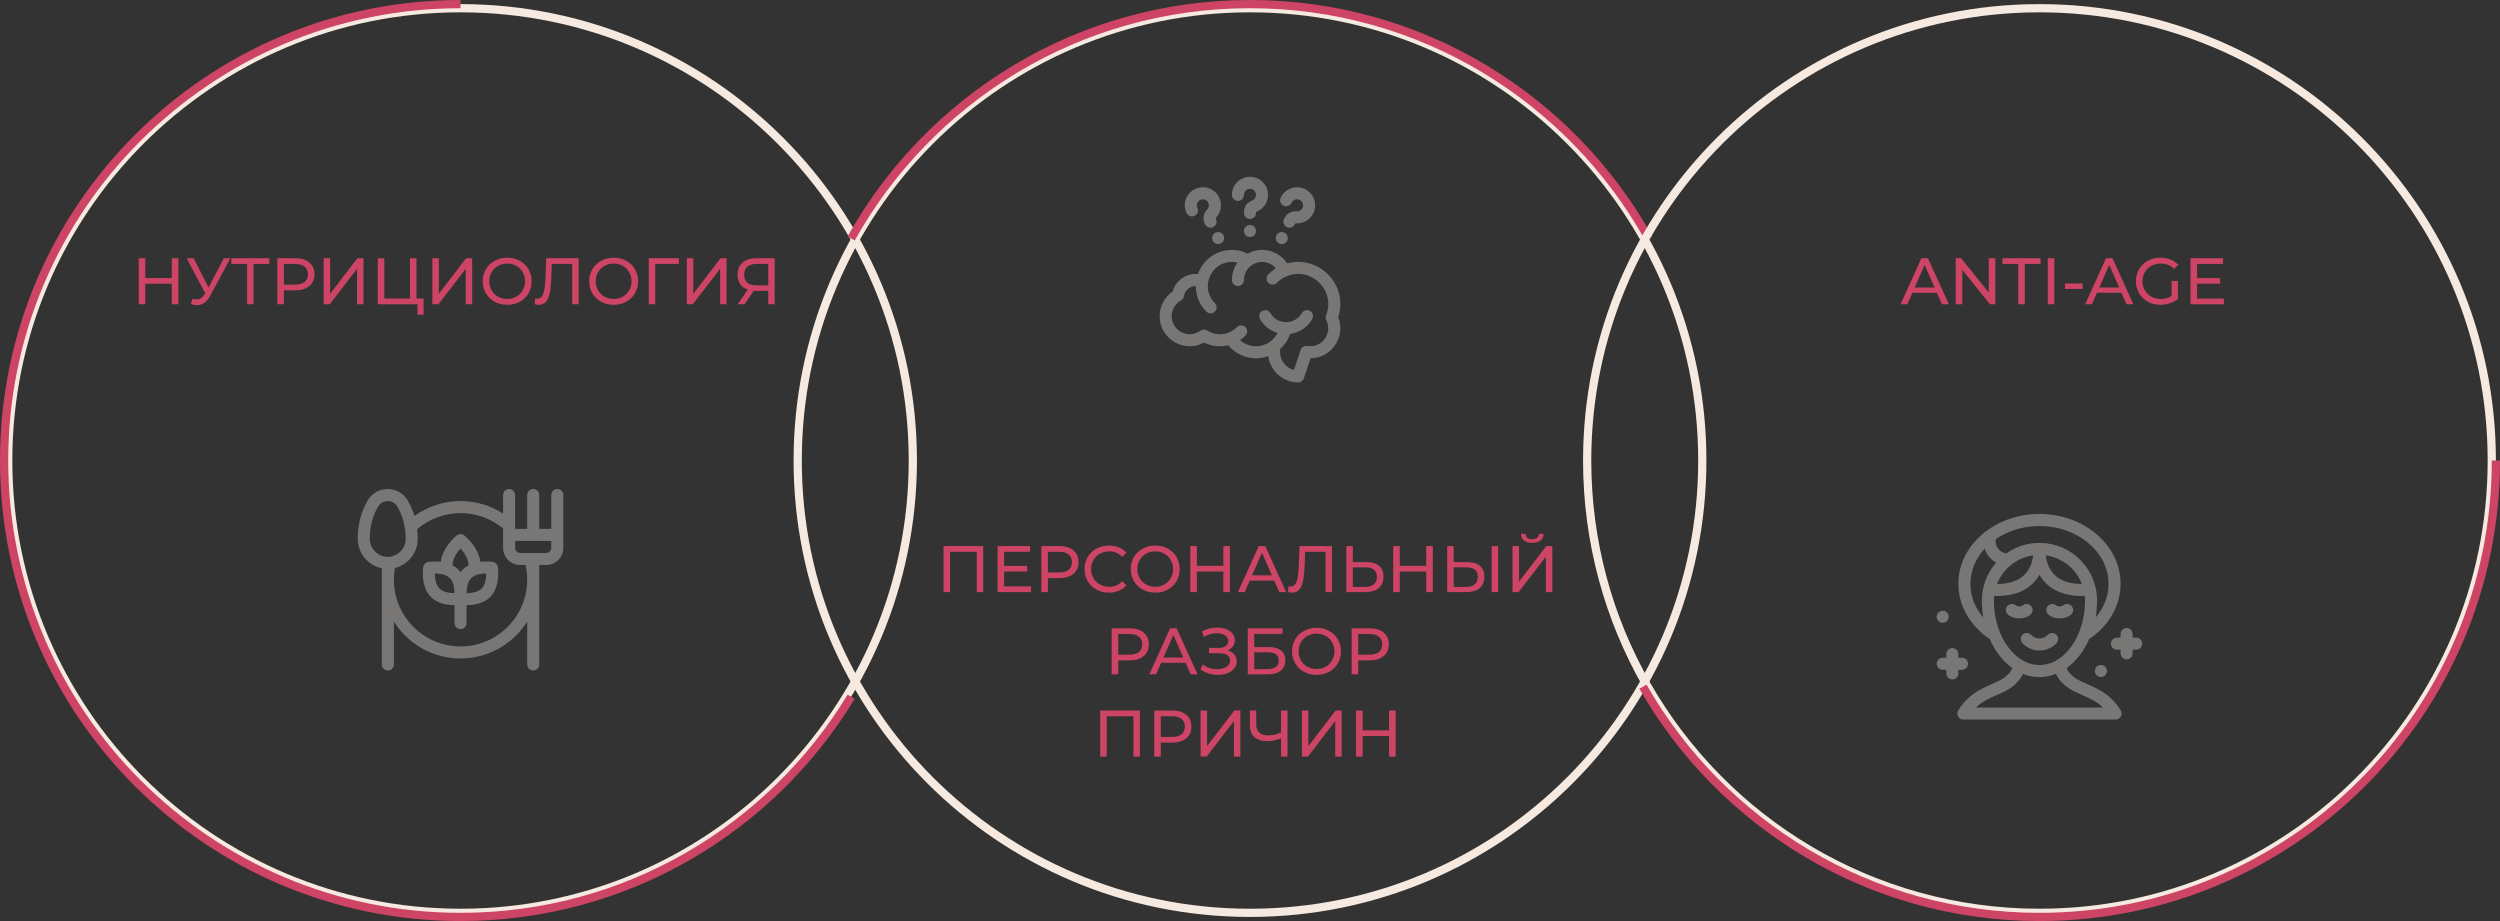 <?xml version="1.0" encoding="UTF-8"?> <svg xmlns="http://www.w3.org/2000/svg" width="608" height="224" viewBox="0 0 608 224" fill="none"><rect x="0" y="0" width="608" height="224" fill="#333333" stroke="none"/><path d="M221 112C221 51.801 172.199 3 112 3C51.801 3 3 51.801 3 112C3 172.199 51.801 221 112 221V223C50.696 223 1 173.304 1 112C1 50.696 50.696 1 112 1C173.304 1 223 50.696 223 112C223 173.304 173.304 223 112 223V221C172.199 221 221 172.199 221 112Z" fill="#F6E9DF"></path><path d="M0 112C0 50.144 50.144 0 112 0V2C51.249 2 2 51.249 2 112C2 172.751 51.249 222 112 222C151.915 222 186.865 200.741 206.145 168.924L207.855 169.961C188.228 202.351 152.643 224 112 224C50.144 224 0 173.856 0 112Z" fill="#CD4465"></path><path d="M413 112C413 51.801 364.199 3 304 3C243.801 3 195 51.801 195 112C195 172.199 243.801 221 304 221V223C242.696 223 193 173.304 193 112C193 50.696 242.696 1 304 1C365.304 1 415 50.696 415 112C415 173.304 365.304 223 304 223V221C364.199 221 413 172.199 413 112Z" fill="#F6E9DF"></path><path d="M304 0C346.077 0 382.733 23.204 401.873 57.509L400.127 58.483C381.326 24.786 345.323 2 304 2C262.677 2 226.674 24.786 207.873 58.483L206.127 57.509C225.267 23.204 261.923 0 304 0Z" fill="#CD4465"></path><path d="M605 112C605 51.801 556.199 3 496 3C435.801 3 387 51.801 387 112C387 131.655 392.2 150.089 401.299 166.008C420.078 198.864 455.455 221 496 221V223C455.354 223 419.809 201.153 400.471 168.561L399.562 167C390.296 150.787 385 132.012 385 112C385 50.696 434.696 1 496 1C557.304 1 607 50.696 607 112C607 173.304 557.304 223 496 223V221C556.199 221 605 172.199 605 112Z" fill="#F6E9DF"></path><path d="M608 112C608 173.856 557.856 224 496 224C454.335 224 417.985 201.248 398.694 167.496L400.431 166.504C419.38 199.659 455.082 222 496 222C556.751 222 606 172.751 606 112H608Z" fill="#CD4465"></path><path d="M188.405 62.8V74H186.837V70.736H183.749C183.557 70.736 183.413 70.731 183.317 70.72L181.077 74H179.381L181.861 70.448C181.061 70.181 180.448 69.739 180.021 69.12C179.595 68.491 179.381 67.728 179.381 66.832C179.381 65.563 179.787 64.576 180.597 63.872C181.419 63.157 182.523 62.8 183.909 62.8H188.405ZM180.997 66.816C180.997 67.648 181.237 68.288 181.717 68.736C182.208 69.173 182.928 69.392 183.877 69.392H186.837V64.192H183.973C183.013 64.192 182.277 64.416 181.765 64.864C181.253 65.312 180.997 65.963 180.997 66.816Z" fill="#CD4465"></path><path d="M167.025 62.8H168.609V71.44L175.233 62.8H176.705V74H175.137V65.376L168.497 74H167.025V62.8Z" fill="#CD4465"></path><path d="M165.103 64.192H159.343L159.359 74H157.775V62.8H165.119L165.103 64.192Z" fill="#CD4465"></path><path d="M149.253 74.128C148.122 74.128 147.103 73.883 146.197 73.392C145.29 72.891 144.575 72.203 144.053 71.328C143.541 70.454 143.285 69.478 143.285 68.4C143.285 67.323 143.541 66.347 144.053 65.472C144.575 64.597 145.29 63.915 146.197 63.424C147.103 62.923 148.122 62.672 149.253 62.672C150.373 62.672 151.386 62.923 152.293 63.424C153.199 63.915 153.909 64.597 154.421 65.472C154.933 66.336 155.189 67.312 155.189 68.4C155.189 69.488 154.933 70.469 154.421 71.344C153.909 72.208 153.199 72.891 152.293 73.392C151.386 73.883 150.373 74.128 149.253 74.128ZM149.253 72.704C150.074 72.704 150.81 72.517 151.461 72.144C152.122 71.771 152.639 71.259 153.013 70.608C153.397 69.947 153.589 69.211 153.589 68.4C153.589 67.59 153.397 66.859 153.013 66.208C152.639 65.547 152.122 65.029 151.461 64.656C150.81 64.283 150.074 64.096 149.253 64.096C148.431 64.096 147.685 64.283 147.013 64.656C146.351 65.029 145.829 65.547 145.445 66.208C145.071 66.859 144.885 67.59 144.885 68.4C144.885 69.211 145.071 69.947 145.445 70.608C145.829 71.259 146.351 71.771 147.013 72.144C147.685 72.517 148.431 72.704 149.253 72.704Z" fill="#CD4465"></path><path d="M140.724 62.8V74H139.156V64.192H134.196L134.084 67.472C134.031 69.019 133.903 70.272 133.7 71.232C133.508 72.192 133.199 72.917 132.772 73.408C132.345 73.888 131.769 74.128 131.044 74.128C130.713 74.128 130.377 74.085 130.036 74L130.148 72.576C130.319 72.619 130.489 72.64 130.66 72.64C131.119 72.64 131.487 72.459 131.764 72.096C132.041 71.723 132.249 71.168 132.388 70.432C132.527 69.696 132.617 68.725 132.66 67.52L132.836 62.8H140.724Z" fill="#CD4465"></path><path d="M123.362 74.128C122.231 74.128 121.213 73.883 120.306 73.392C119.399 72.891 118.685 72.203 118.162 71.328C117.65 70.454 117.394 69.478 117.394 68.4C117.394 67.323 117.65 66.347 118.162 65.472C118.685 64.597 119.399 63.915 120.306 63.424C121.213 62.923 122.231 62.672 123.362 62.672C124.482 62.672 125.495 62.923 126.402 63.424C127.309 63.915 128.018 64.597 128.53 65.472C129.042 66.336 129.298 67.312 129.298 68.4C129.298 69.488 129.042 70.469 128.53 71.344C128.018 72.208 127.309 72.891 126.402 73.392C125.495 73.883 124.482 74.128 123.362 74.128ZM123.362 72.704C124.183 72.704 124.919 72.517 125.57 72.144C126.231 71.771 126.749 71.259 127.122 70.608C127.506 69.947 127.698 69.211 127.698 68.4C127.698 67.59 127.506 66.859 127.122 66.208C126.749 65.547 126.231 65.029 125.57 64.656C124.919 64.283 124.183 64.096 123.362 64.096C122.541 64.096 121.794 64.283 121.122 64.656C120.461 65.029 119.938 65.547 119.554 66.208C119.181 66.859 118.994 67.59 118.994 68.4C118.994 69.211 119.181 69.947 119.554 70.608C119.938 71.259 120.461 71.771 121.122 72.144C121.794 72.517 122.541 72.704 123.362 72.704Z" fill="#CD4465"></path><path d="M105.15 62.8H106.734V71.44L113.358 62.8H114.83V74H113.262V65.376L106.622 74H105.15V62.8Z" fill="#CD4465"></path><path d="M103.021 72.608V76.544H101.533V74H91.885V62.8H93.469V72.608H99.709V62.8H101.293V72.608H103.021Z" fill="#CD4465"></path><path d="M78.713 62.8H80.297V71.44L86.921 62.8H88.393V74H86.825V65.376L80.185 74H78.713V62.8Z" fill="#CD4465"></path><path d="M71.815 62.8C73.266 62.8 74.407 63.147 75.239 63.84C76.071 64.533 76.487 65.488 76.487 66.704C76.487 67.92 76.071 68.875 75.239 69.568C74.407 70.261 73.266 70.608 71.815 70.608H69.047V74H67.447V62.8H71.815ZM71.767 69.216C72.781 69.216 73.554 69.003 74.087 68.576C74.621 68.139 74.887 67.515 74.887 66.704C74.887 65.893 74.621 65.275 74.087 64.848C73.554 64.411 72.781 64.192 71.767 64.192H69.047V69.216H71.767Z" fill="#CD4465"></path><path d="M65.502 64.192H61.663V74H60.094V64.192H56.27V62.8H65.502V64.192Z" fill="#CD4465"></path><path d="M56.037 62.8L51.061 72.032C50.666 72.768 50.202 73.317 49.669 73.68C49.136 74.043 48.554 74.224 47.925 74.224C47.434 74.224 46.933 74.112 46.421 73.888L46.837 72.608C47.231 72.747 47.584 72.816 47.893 72.816C48.597 72.816 49.178 72.443 49.637 71.696L49.893 71.296L45.381 62.8H47.093L50.725 69.904L54.453 62.8H56.037Z" fill="#CD4465"></path><path d="M43.376 62.8V74H41.776V69.008H35.344V74H33.744V62.8H35.344V67.616H41.776V62.8H43.376Z" fill="#CD4465"></path><path d="M339.423 172.8V184H337.823V179.008H331.391V184H329.791V172.8H331.391V177.616H337.823V172.8H339.423Z" fill="#CD4465"></path><path d="M316.619 172.8H318.203V181.44L324.827 172.8H326.299V184H324.731V175.376L318.091 184H316.619V172.8Z" fill="#CD4465"></path><path d="M313.126 172.8V184H311.542V179.568C310.358 180.027 309.265 180.256 308.262 180.256C306.897 180.256 305.835 179.925 305.078 179.264C304.331 178.603 303.958 177.659 303.958 176.432V172.8H305.526V176.256C305.526 177.088 305.777 177.728 306.278 178.176C306.79 178.624 307.51 178.848 308.438 178.848C309.473 178.848 310.507 178.613 311.542 178.144V172.8H313.126Z" fill="#CD4465"></path><path d="M291.979 172.8H293.563V181.44L300.187 172.8H301.659V184H300.091V175.376L293.451 184H291.979V172.8Z" fill="#CD4465"></path><path d="M285.081 172.8C286.532 172.8 287.673 173.147 288.505 173.84C289.337 174.533 289.753 175.488 289.753 176.704C289.753 177.92 289.337 178.875 288.505 179.568C287.673 180.261 286.532 180.608 285.081 180.608H282.313V184H280.713V172.8H285.081ZM285.033 179.216C286.046 179.216 286.82 179.003 287.353 178.576C287.886 178.139 288.153 177.515 288.153 176.704C288.153 175.893 287.886 175.275 287.353 174.848C286.82 174.411 286.046 174.192 285.033 174.192H282.313V179.216H285.033Z" fill="#CD4465"></path><path d="M277.22 172.8V184H275.652V174.192H269.156V184H267.572V172.8H277.22Z" fill="#CD4465"></path><path d="M333.081 152.8C334.532 152.8 335.673 153.147 336.505 153.84C337.337 154.533 337.753 155.488 337.753 156.704C337.753 157.92 337.337 158.875 336.505 159.568C335.673 160.261 334.532 160.608 333.081 160.608H330.313V164H328.713V152.8H333.081ZM333.033 159.216C334.046 159.216 334.82 159.003 335.353 158.576C335.886 158.139 336.153 157.515 336.153 156.704C336.153 155.893 335.886 155.275 335.353 154.848C334.82 154.411 334.046 154.192 333.033 154.192H330.313V159.216H333.033Z" fill="#CD4465"></path><path d="M320.19 164.128C319.059 164.128 318.041 163.883 317.134 163.392C316.227 162.891 315.513 162.203 314.99 161.328C314.478 160.453 314.222 159.477 314.222 158.4C314.222 157.323 314.478 156.347 314.99 155.472C315.513 154.597 316.227 153.915 317.134 153.424C318.041 152.923 319.059 152.672 320.19 152.672C321.31 152.672 322.323 152.923 323.23 153.424C324.137 153.915 324.846 154.597 325.358 155.472C325.87 156.336 326.126 157.312 326.126 158.4C326.126 159.488 325.87 160.469 325.358 161.344C324.846 162.208 324.137 162.891 323.23 163.392C322.323 163.883 321.31 164.128 320.19 164.128ZM320.19 162.704C321.011 162.704 321.748 162.517 322.398 162.144C323.06 161.771 323.577 161.259 323.95 160.608C324.334 159.947 324.526 159.211 324.526 158.4C324.526 157.589 324.334 156.859 323.95 156.208C323.577 155.547 323.06 155.029 322.398 154.656C321.748 154.283 321.011 154.096 320.19 154.096C319.369 154.096 318.622 154.283 317.95 154.656C317.289 155.029 316.766 155.547 316.382 156.208C316.009 156.859 315.822 157.589 315.822 158.4C315.822 159.211 316.009 159.947 316.382 160.608C316.766 161.259 317.289 161.771 317.95 162.144C318.622 162.517 319.369 162.704 320.19 162.704Z" fill="#CD4465"></path><path d="M303.447 152.8H311.895V154.16H305.031V157.36H308.519C309.853 157.36 310.866 157.637 311.559 158.192C312.253 158.747 312.599 159.547 312.599 160.592C312.599 161.691 312.221 162.533 311.463 163.12C310.717 163.707 309.645 164 308.247 164H303.447V152.8ZM308.183 162.736C309.101 162.736 309.799 162.56 310.279 162.208C310.759 161.856 310.999 161.339 310.999 160.656C310.999 159.301 310.061 158.624 308.183 158.624H305.031V162.736H308.183Z" fill="#CD4465"></path><path d="M298.542 158.16C299.246 158.352 299.795 158.688 300.19 159.168C300.584 159.637 300.782 160.203 300.782 160.864C300.782 161.525 300.568 162.107 300.142 162.608C299.726 163.099 299.166 163.477 298.462 163.744C297.768 164 297.011 164.128 296.19 164.128C295.443 164.128 294.702 164.016 293.966 163.792C293.23 163.568 292.558 163.232 291.95 162.784L292.51 161.6C293 161.984 293.55 162.272 294.158 162.464C294.766 162.656 295.379 162.752 295.998 162.752C296.894 162.752 297.646 162.565 298.254 162.192C298.862 161.808 299.166 161.285 299.166 160.624C299.166 160.059 298.936 159.627 298.478 159.328C298.019 159.019 297.374 158.864 296.542 158.864H294.046V157.568H296.43C297.144 157.568 297.699 157.424 298.094 157.136C298.499 156.837 298.702 156.427 298.702 155.904C298.702 155.317 298.44 154.853 297.918 154.512C297.395 154.171 296.734 154 295.934 154C295.411 154 294.878 154.075 294.334 154.224C293.8 154.373 293.294 154.597 292.814 154.896L292.302 153.584C292.867 153.264 293.464 153.024 294.094 152.864C294.723 152.704 295.352 152.624 295.982 152.624C296.771 152.624 297.496 152.747 298.158 152.992C298.819 153.237 299.342 153.595 299.726 154.064C300.12 154.533 300.318 155.083 300.318 155.712C300.318 156.277 300.158 156.773 299.838 157.2C299.528 157.627 299.096 157.947 298.542 158.16Z" fill="#CD4465"></path><path d="M288.336 161.2H282.384L281.152 164H279.504L284.576 152.8H286.16L291.248 164H289.568L288.336 161.2ZM287.776 159.92L285.36 154.432L282.944 159.92H287.776Z" fill="#CD4465"></path><path d="M274.722 152.8C276.172 152.8 277.314 153.147 278.146 153.84C278.978 154.533 279.394 155.488 279.394 156.704C279.394 157.92 278.978 158.875 278.146 159.568C277.314 160.261 276.172 160.608 274.722 160.608H271.954V164H270.354V152.8H274.722ZM274.674 159.216C275.687 159.216 276.46 159.003 276.994 158.576C277.527 158.139 277.794 157.515 277.794 156.704C277.794 155.893 277.527 155.275 276.994 154.848C276.46 154.411 275.687 154.192 274.674 154.192H271.954V159.216H274.674Z" fill="#CD4465"></path><path d="M367.846 132.8H369.43V141.44L376.054 132.8H377.526V144H375.958V135.376L369.318 144H367.846V132.8ZM372.662 132.016C371.787 132.016 371.11 131.829 370.63 131.456C370.16 131.072 369.92 130.528 369.91 129.824H371.046C371.056 130.24 371.2 130.565 371.478 130.8C371.766 131.024 372.16 131.136 372.662 131.136C373.142 131.136 373.526 131.024 373.814 130.8C374.112 130.565 374.267 130.24 374.278 129.824H375.398C375.387 130.517 375.142 131.056 374.662 131.44C374.192 131.824 373.526 132.016 372.662 132.016Z" fill="#CD4465"></path><path d="M356.867 136.704C358.2 136.704 359.219 137.003 359.923 137.6C360.638 138.197 360.995 139.077 360.995 140.24C360.995 141.467 360.611 142.4 359.843 143.04C359.086 143.68 357.998 144 356.579 144H351.955V132.8H353.539V136.704H356.867ZM356.515 142.736C357.443 142.736 358.152 142.528 358.643 142.112C359.144 141.685 359.395 141.072 359.395 140.272C359.395 138.736 358.435 137.968 356.515 137.968H353.539V142.736H356.515ZM362.771 132.8H364.355V144H362.771V132.8Z" fill="#CD4465"></path><path d="M348.462 132.8V144H346.862V139.008H340.43V144H338.83V132.8H340.43V137.616H346.862V132.8H348.462Z" fill="#CD4465"></path><path d="M332.336 136.704C333.669 136.704 334.688 137.003 335.392 137.6C336.106 138.197 336.464 139.077 336.464 140.24C336.464 141.467 336.08 142.4 335.312 143.04C334.554 143.68 333.466 144 332.048 144H327.424V132.8H329.008V136.704H332.336ZM331.984 142.736C332.912 142.736 333.621 142.528 334.112 142.112C334.613 141.685 334.864 141.072 334.864 140.272C334.864 138.736 333.904 137.968 331.984 137.968H329.008V142.736H331.984Z" fill="#CD4465"></path><path d="M323.935 132.8V144H322.367V134.192H317.407L317.295 137.472C317.242 139.019 317.114 140.272 316.911 141.232C316.719 142.192 316.41 142.917 315.983 143.408C315.556 143.888 314.98 144.128 314.255 144.128C313.924 144.128 313.588 144.085 313.247 144L313.359 142.576C313.53 142.619 313.7 142.64 313.871 142.64C314.33 142.64 314.698 142.459 314.975 142.096C315.252 141.723 315.46 141.168 315.599 140.432C315.738 139.696 315.828 138.725 315.871 137.52L316.047 132.8H323.935Z" fill="#CD4465"></path><path d="M309.891 141.2H303.939L302.707 144H301.059L306.131 132.8H307.715L312.803 144H311.123L309.891 141.2ZM309.331 139.92L306.915 134.432L304.499 139.92H309.331Z" fill="#CD4465"></path><path d="M299.118 132.8V144H297.518V139.008H291.086V144H289.486V132.8H291.086V137.616H297.518V132.8H299.118Z" fill="#CD4465"></path><path d="M280.964 144.128C279.833 144.128 278.814 143.883 277.908 143.392C277.001 142.891 276.286 142.203 275.764 141.328C275.252 140.453 274.996 139.477 274.996 138.4C274.996 137.323 275.252 136.347 275.764 135.472C276.286 134.597 277.001 133.915 277.908 133.424C278.814 132.923 279.833 132.672 280.964 132.672C282.084 132.672 283.097 132.923 284.004 133.424C284.91 133.915 285.62 134.597 286.132 135.472C286.644 136.336 286.9 137.312 286.9 138.4C286.9 139.488 286.644 140.469 286.132 141.344C285.62 142.208 284.91 142.891 284.004 143.392C283.097 143.883 282.084 144.128 280.964 144.128ZM280.964 142.704C281.785 142.704 282.521 142.517 283.172 142.144C283.833 141.771 284.35 141.259 284.724 140.608C285.108 139.947 285.3 139.211 285.3 138.4C285.3 137.589 285.108 136.859 284.724 136.208C284.35 135.547 283.833 135.029 283.172 134.656C282.521 134.283 281.785 134.096 280.964 134.096C280.142 134.096 279.396 134.283 278.724 134.656C278.062 135.029 277.54 135.547 277.156 136.208C276.782 136.859 276.596 137.589 276.596 138.4C276.596 139.211 276.782 139.947 277.156 140.608C277.54 141.259 278.062 141.771 278.724 142.144C279.396 142.517 280.142 142.704 280.964 142.704Z" fill="#CD4465"></path><path d="M269.682 144.128C268.562 144.128 267.548 143.883 266.642 143.392C265.746 142.891 265.042 142.208 264.53 141.344C264.018 140.469 263.762 139.488 263.762 138.4C263.762 137.312 264.018 136.336 264.53 135.472C265.042 134.597 265.751 133.915 266.658 133.424C267.564 132.923 268.578 132.672 269.698 132.672C270.572 132.672 271.372 132.821 272.098 133.12C272.823 133.408 273.442 133.84 273.954 134.416L272.914 135.424C272.071 134.539 271.02 134.096 269.762 134.096C268.93 134.096 268.178 134.283 267.506 134.656C266.834 135.029 266.306 135.547 265.922 136.208C265.548 136.859 265.362 137.589 265.362 138.4C265.362 139.211 265.548 139.947 265.922 140.608C266.306 141.259 266.834 141.771 267.506 142.144C268.178 142.517 268.93 142.704 269.762 142.704C271.01 142.704 272.06 142.256 272.914 141.36L273.954 142.368C273.442 142.944 272.818 143.381 272.082 143.68C271.356 143.979 270.556 144.128 269.682 144.128Z" fill="#CD4465"></path><path d="M257.62 132.8C259.071 132.8 260.212 133.147 261.044 133.84C261.876 134.533 262.292 135.488 262.292 136.704C262.292 137.92 261.876 138.875 261.044 139.568C260.212 140.261 259.071 140.608 257.62 140.608H254.852V144H253.252V132.8H257.62ZM257.572 139.216C258.585 139.216 259.359 139.003 259.892 138.576C260.425 138.139 260.692 137.515 260.692 136.704C260.692 135.893 260.425 135.275 259.892 134.848C259.359 134.411 258.585 134.192 257.572 134.192H254.852V139.216H257.572Z" fill="#CD4465"></path><path d="M250.739 142.608V144H242.611V132.8H250.515V134.192H244.211V137.632H249.827V138.992H244.211V142.608H250.739Z" fill="#CD4465"></path><path d="M239.119 132.8V144H237.551V134.192H231.055V144H229.471V132.8H239.119Z" fill="#CD4465"></path><path d="M540.855 72.608V74H532.727V62.8H540.631V64.192H534.327V67.632H539.943V68.992H534.327V72.608H540.855Z" fill="#CD4465"></path><path d="M528.128 68.336H529.664V72.704C529.109 73.163 528.464 73.515 527.728 73.76C526.992 74.005 526.224 74.128 525.424 74.128C524.293 74.128 523.274 73.883 522.368 73.392C521.461 72.891 520.746 72.208 520.224 71.344C519.712 70.469 519.456 69.488 519.456 68.4C519.456 67.312 519.712 66.331 520.224 65.456C520.746 64.582 521.461 63.899 522.368 63.408C523.285 62.917 524.314 62.672 525.456 62.672C526.352 62.672 527.162 62.822 527.888 63.12C528.624 63.408 529.248 63.835 529.76 64.4L528.768 65.392C527.872 64.528 526.789 64.096 525.52 64.096C524.666 64.096 523.898 64.283 523.216 64.656C522.544 65.019 522.016 65.531 521.632 66.192C521.248 66.843 521.056 67.579 521.056 68.4C521.056 69.211 521.248 69.947 521.632 70.608C522.016 71.259 522.544 71.771 523.216 72.144C523.898 72.517 524.661 72.704 525.504 72.704C526.506 72.704 527.381 72.464 528.128 71.984V68.336Z" fill="#CD4465"></path><path d="M515.941 71.2H509.989L508.757 74H507.109L512.181 62.8H513.765L518.853 74H517.173L515.941 71.2ZM515.381 69.92L512.965 64.432L510.549 69.92H515.381Z" fill="#CD4465"></path><path d="M502.193 68.944H506.497V70.272H502.193V68.944Z" fill="#CD4465"></path><path d="M498.008 62.8H499.608V74H498.008V62.8Z" fill="#CD4465"></path><path d="M490.841 64.192H487.001V62.8H496.265V64.192H492.425V74H490.841V64.192Z" fill="#CD4465"></path><path d="M485.265 62.8V74H483.953L477.233 65.648V74H475.633V62.8H476.945L483.665 71.152V62.8H485.265Z" fill="#CD4465"></path><path d="M471.05 71.2H465.098L463.866 74H462.218L467.29 62.8H468.874L473.962 74H472.282L471.05 71.2ZM470.49 69.92L468.074 64.432L465.658 69.92H470.49Z" fill="#CD4465"></path><g clip-path="url(#clip0_30_52)"><path d="M119.847 136.656C119.799 136.649 118.661 136.476 117.247 136.594C117.1 136.606 116.956 136.622 116.813 136.64C116.633 135.182 115.968 133.677 114.859 132.242C113.913 131.017 112.956 130.245 112.916 130.213C112.381 129.784 111.619 129.784 111.084 130.213C111.044 130.245 110.087 131.017 109.141 132.242C108.032 133.677 107.367 135.182 107.187 136.64C107.044 136.622 106.899 136.606 106.752 136.594C105.339 136.476 104.201 136.649 104.153 136.656C103.523 136.754 103.028 137.248 102.93 137.879C102.923 137.926 102.75 139.064 102.868 140.478C103.035 142.471 103.703 144.105 104.8 145.202C105.898 146.3 107.531 146.968 109.525 147.134C109.883 147.164 110.223 147.175 110.533 147.175H110.535V151.532C110.535 152.341 111.191 152.997 112 152.997C112.809 152.997 113.465 152.341 113.465 151.532V147.175H113.467C113.777 147.175 114.117 147.164 114.475 147.134C116.469 146.968 118.102 146.3 119.2 145.202C120.297 144.105 120.965 142.471 121.132 140.478C121.25 139.064 121.077 137.926 121.069 137.879C120.972 137.248 120.477 136.754 119.847 136.656ZM106.872 143.131C105.978 142.237 105.758 140.649 105.753 139.479C106.925 139.483 108.512 139.704 109.405 140.597C110.299 141.491 110.519 143.078 110.524 144.249C109.352 144.245 107.765 144.024 106.872 143.131ZM112.523 138.526C112.336 138.713 112.162 138.917 112 139.135C111.838 138.917 111.664 138.713 111.477 138.526C111.075 138.124 110.602 137.781 110.066 137.498C110.065 137.478 110.064 137.458 110.064 137.438C110.064 135.816 111.165 134.303 111.998 133.39C112.832 134.306 113.935 135.823 113.935 137.438C113.935 137.458 113.934 137.478 113.934 137.498C113.398 137.781 112.924 138.124 112.523 138.526ZM117.128 143.131C116.234 144.024 114.647 144.245 113.476 144.249C113.481 143.078 113.701 141.491 114.595 140.597C115.488 139.703 117.076 139.483 118.246 139.479C118.242 140.65 118.022 142.237 117.128 143.131Z" fill="#787776"></path><path d="M135.535 118.93C134.726 118.93 134.07 119.586 134.07 120.395V128.624H131.141V120.395C131.141 119.586 130.485 118.93 129.676 118.93C128.867 118.93 128.211 119.586 128.211 120.395V128.624H125.281V120.395C125.281 119.586 124.625 118.93 123.816 118.93C123.007 118.93 122.352 119.586 122.352 120.395V124.898C119.285 122.923 115.701 121.859 112 121.859C107.952 121.859 104.045 123.133 100.8 125.479C100.401 124.146 99.851 122.883 99.152 121.699C98.127 119.965 96.312 118.93 94.298 118.93C94.297 118.93 94.295 118.93 94.294 118.93C92.271 118.931 90.45 119.973 89.422 121.718C87.827 124.424 87.012 127.54 87 130.979C86.988 134.543 89.512 137.53 92.859 138.205V161.605C92.859 162.414 93.515 163.07 94.324 163.07C95.133 163.07 95.789 162.414 95.789 161.605V151.165C99.179 156.553 105.178 160.141 112 160.141C118.822 160.141 124.821 156.553 128.211 151.165V161.605C128.211 162.414 128.867 163.07 129.676 163.07C130.485 163.07 131.141 162.414 131.141 161.605V137.413H132.846C135.137 137.413 137 135.55 137 133.259V130.089V120.395C137 119.586 136.344 118.93 135.535 118.93ZM89.93 130.99C89.94 128.077 90.618 125.458 91.946 123.205C92.442 122.363 93.321 121.86 94.296 121.859H94.298C95.266 121.859 96.137 122.357 96.629 123.19C97.973 125.464 98.654 128.11 98.654 131.056C98.707 133.406 96.618 135.479 94.276 135.418C91.871 135.41 89.921 133.423 89.93 130.99ZM112 157.211C103.061 157.211 95.789 149.939 95.789 141C95.789 140.037 95.874 139.078 96.041 138.138C97.316 137.825 98.486 137.172 99.439 136.222C100.822 134.843 101.584 133.009 101.584 131.056C101.584 130.25 101.538 129.462 101.451 128.692C104.386 126.172 108.116 124.789 112 124.789C115.797 124.789 119.448 126.112 122.352 128.526V133.259C122.352 135.55 124.215 137.413 126.506 137.413H127.812C128.076 138.584 128.211 139.786 128.211 141C128.211 149.939 120.939 157.211 112 157.211ZM132.846 134.483H126.506C125.831 134.483 125.281 133.934 125.281 133.259V131.554H134.07V133.259C134.07 133.934 133.521 134.483 132.846 134.483Z" fill="#787776"></path></g><path d="M290.505 52.499C291.239 52.157 291.556 51.286 291.214 50.553C290.872 49.821 291.19 48.947 291.922 48.606C292.656 48.264 293.527 48.581 293.869 49.315C294.13 49.874 294.011 50.541 293.572 50.975C292.688 51.851 292.447 53.197 292.973 54.324L293.071 54.535C293.414 55.272 294.287 55.584 295.017 55.244C295.751 54.902 296.068 54.031 295.726 53.297L295.628 53.087C295.623 53.077 295.626 53.065 295.633 53.057C296.948 51.756 297.306 49.754 296.524 48.076C295.498 45.875 292.886 44.924 290.684 45.951C288.483 46.977 287.532 49.589 288.558 51.791C288.901 52.524 289.772 52.841 290.505 52.499Z" fill="#787776"></path><path d="M295.637 56.572C294.903 56.914 294.586 57.785 294.928 58.518C295.27 59.252 296.142 59.569 296.875 59.227C297.608 58.885 297.925 58.013 297.583 57.28C297.241 56.547 296.37 56.23 295.637 56.572Z" fill="#787776"></path><path d="M312.173 50.023C312.906 50.365 313.778 50.048 314.12 49.315C314.462 48.581 315.332 48.264 316.066 48.606C316.8 48.948 317.117 49.819 316.775 50.553C316.514 51.112 315.926 51.45 315.312 51.393C314.073 51.278 312.886 51.959 312.36 53.087L312.262 53.297C311.92 54.03 312.237 54.902 312.971 55.244C313.701 55.585 314.574 55.271 314.917 54.536L315.016 54.325C315.02 54.315 315.031 54.309 315.041 54.31C316.883 54.481 318.648 53.468 319.43 51.791C320.456 49.59 319.506 46.977 317.304 45.951C315.103 44.924 312.491 45.875 311.464 48.076C311.122 48.809 311.44 49.681 312.173 50.023Z" fill="#787776"></path><path d="M311.113 59.227C311.846 59.569 312.718 59.252 313.06 58.518C313.402 57.785 313.085 56.914 312.351 56.572C311.618 56.23 310.747 56.547 310.405 57.28C310.063 58.013 310.38 58.885 311.113 59.227Z" fill="#787776"></path><path d="M301.064 48.859C301.873 48.859 302.529 48.203 302.529 47.395C302.529 46.587 303.186 45.93 303.994 45.93C304.802 45.93 305.459 46.587 305.459 47.395C305.459 48.012 305.069 48.566 304.488 48.774C303.317 49.194 302.529 50.312 302.529 51.557V51.789C302.529 52.598 303.185 53.254 303.994 53.254C304.803 53.254 305.459 52.598 305.459 51.789V51.557C305.459 51.546 305.466 51.536 305.476 51.533C307.218 50.909 308.389 49.246 308.389 47.395C308.389 44.971 306.417 43 303.994 43C301.571 43 299.6 44.971 299.6 47.395C299.6 48.203 300.255 48.859 301.064 48.859Z" fill="#787776"></path><path d="M303.994 57.648C304.803 57.648 305.459 56.993 305.459 56.184C305.459 55.375 304.803 54.719 303.994 54.719C303.185 54.719 302.529 55.375 302.529 56.184C302.529 56.993 303.185 57.648 303.994 57.648Z" fill="#787776"></path><path d="M313.034 64.06C310.955 60.904 306.78 59.833 303.435 61.672C298.683 59.339 293.054 61.731 291.329 66.657C288.589 66.402 285.967 68.121 285.189 70.888C283.22 72.25 282.021 74.492 282.021 76.887C282.021 82.454 288.013 85.963 292.834 83.312C294.606 84.182 296.655 84.467 298.711 83.957C300.372 85.969 302.821 87.141 305.459 87.141C306.488 87.141 307.494 86.959 308.447 86.606C308.906 90.207 311.989 93 315.713 93C316.343 93 316.903 92.597 317.103 91.998L318.722 87.14C323.814 87.086 327.354 81.916 325.444 77.152C328.024 69.385 320.839 61.937 313.034 64.06ZM322.554 77.864C324.165 81.08 321.485 84.713 317.933 84.135C317.224 84.019 316.535 84.435 316.308 85.117L314.697 89.952C312.762 89.492 311.318 87.749 311.318 85.676V84.902C312.442 83.897 313.284 82.629 313.771 81.213C315.992 80.909 317.987 79.59 319.127 77.62C319.532 76.92 319.292 76.024 318.592 75.619C317.892 75.214 316.996 75.453 316.591 76.153C314.904 79.07 310.67 79.082 308.976 76.153C308.571 75.453 307.675 75.214 306.974 75.619C306.274 76.024 306.035 76.92 306.44 77.62C307.388 79.26 308.929 80.447 310.699 80.976C309.022 84.32 304.496 85.352 301.57 82.717C302.039 82.402 302.479 82.043 302.885 81.637C303.457 81.064 303.457 80.137 302.885 79.565C302.313 78.993 301.385 78.993 300.813 79.565C299.696 80.683 298.198 81.281 296.67 81.281C295.587 81.281 294.514 80.966 293.566 80.37C293.058 80.051 292.407 80.073 291.922 80.427C288.993 82.565 284.951 80.437 284.951 76.887C284.951 75.322 285.815 73.862 287.205 73.078C287.594 72.859 287.862 72.473 287.932 72.032C288.159 70.601 289.37 69.562 290.811 69.562C290.811 71.91 291.725 74.117 293.385 75.777C293.957 76.349 294.884 76.35 295.456 75.777C296.028 75.205 296.028 74.278 295.456 73.706C291.781 70.03 294.4 63.703 299.6 63.703C300.054 63.703 300.506 63.759 300.948 63.868C300.083 65.092 299.6 66.569 299.6 68.098C299.6 68.907 300.255 69.562 301.064 69.562C301.873 69.562 302.529 68.907 302.529 68.098C302.529 65.57 304.65 63.703 306.924 63.703C308.243 63.703 309.46 64.288 310.28 65.261C309.625 65.671 309.016 66.153 308.462 66.706C307.89 67.278 307.89 68.206 308.462 68.778C309.034 69.35 309.962 69.35 310.534 68.778C311.213 68.099 311.99 67.576 312.896 67.198C318.825 64.724 324.921 70.614 322.504 76.665C322.348 77.054 322.367 77.49 322.554 77.864Z" fill="#787776"></path><g clip-path="url(#clip1_30_52)"><path d="M510.23 167.613C508.763 166.837 507.239 166.249 505.784 165.532C504.812 165.052 503.24 164.065 502.592 162.481C503.483 161.849 504.326 161.089 505.101 160.205C506.298 158.841 507.31 157.216 508.1 155.415C510.354 153.906 512.228 151.968 513.535 149.789C514.969 147.399 515.726 144.703 515.726 141.992C515.726 137.408 513.644 133.112 509.862 129.897C506.148 126.739 501.225 125 496 125C490.775 125 485.852 126.739 482.138 129.897C478.356 133.112 476.274 137.408 476.274 141.992C476.274 144.703 477.031 147.399 478.465 149.79C479.772 151.968 481.646 153.906 483.9 155.415C484.69 157.216 485.702 158.841 486.899 160.205C487.674 161.089 488.516 161.849 489.407 162.481C488.76 164.065 487.188 165.052 486.215 165.532C484.761 166.249 483.237 166.838 481.769 167.613C479.468 168.828 477.607 170.56 476.239 172.761C475.621 173.688 476.369 175.034 477.482 174.999H514.517C515.631 175.034 516.379 173.688 515.761 172.761C514.392 170.56 512.531 168.828 510.23 167.613ZM488.043 138.345C488.438 137.936 488.857 137.562 489.298 137.224C490.815 136.064 492.591 135.321 494.479 135.064C494.322 136.379 493.824 138.331 492.312 139.818C490.815 141.289 488.589 142.024 485.68 142.013C486.209 140.665 487.004 139.421 488.043 138.345ZM512.797 141.992C512.797 144.982 511.689 147.816 509.669 150.169C509.871 149.02 509.938 148.28 510.003 146.588C510.14 142.734 508.742 139.084 506.066 136.312C503.411 133.561 499.851 132.042 496.039 132.032C496.035 132.032 496.031 132.032 496.028 132.032C496.018 132.032 496.009 132.031 496 132.031C495.991 132.031 495.982 132.032 495.972 132.032C495.968 132.032 495.964 132.032 495.96 132.032C493.056 132.04 490.298 132.924 487.975 134.561C486.271 134.46 485.007 132.739 485.435 131.069C488.323 129.107 492 127.93 496 127.93C505.262 127.93 512.797 134.238 512.797 141.992ZM506.32 142.013C503.423 142.024 501.202 141.295 499.705 139.835C498.194 138.362 497.691 136.393 497.528 135.065C499.968 135.4 502.211 136.536 503.958 138.346C504.997 139.423 505.792 140.666 506.32 142.013ZM479.203 141.992C479.203 138.775 480.501 135.807 482.681 133.435C483.131 134.893 484.146 136.106 485.47 136.817C483.098 139.52 481.868 142.963 481.996 146.588C482.061 148.292 482.128 149.021 482.33 150.169C480.311 147.816 479.203 144.982 479.203 141.992ZM485.128 149.12C484.995 148.305 484.834 146.147 484.976 144.928C485.236 144.937 485.493 144.944 485.746 144.944C489.419 144.944 492.312 143.926 494.366 141.907C495.048 141.236 495.582 140.506 496 139.765C496.418 140.506 496.951 141.236 497.633 141.907C499.761 144.077 503.281 145.116 507.024 144.928C507.165 146.149 507.004 148.293 506.872 149.12C505.791 156.419 501.235 161.721 496.031 161.742C496.029 161.741 496.027 161.742 496.025 161.742C496.023 161.742 496.021 161.742 496.019 161.742C496.017 161.742 496.015 161.742 496.013 161.742C496.011 161.742 496.008 161.742 496.006 161.742C496.002 161.742 495.998 161.742 495.994 161.742C495.991 161.742 495.989 161.742 495.987 161.742C495.984 161.742 495.983 161.742 495.98 161.742C495.978 161.742 495.977 161.742 495.975 161.742C495.973 161.742 495.971 161.741 495.969 161.742C490.765 161.721 486.209 156.419 485.128 149.12ZM480.538 172.07C481.303 171.337 482.171 170.714 483.137 170.204C484.534 169.468 486.064 168.877 487.513 168.159C489.645 167.106 491.183 165.627 491.989 163.891C493.27 164.403 494.626 164.675 496.005 164.672C497.381 164.674 498.733 164.402 500.011 163.891C500.816 165.627 502.355 167.106 504.487 168.159C505.935 168.877 507.466 169.468 508.863 170.204C509.828 170.714 510.697 171.337 511.462 172.07H480.538Z" fill="#787776"></path><path d="M493.87 149.425C494.461 148.873 494.493 147.945 493.94 147.354C493.388 146.763 492.462 146.731 491.871 147.284C491.825 147.323 491.555 147.47 491.076 147.47C490.598 147.47 490.329 147.324 490.281 147.284C489.691 146.733 488.764 146.764 488.212 147.355C487.66 147.946 487.691 148.873 488.282 149.425C488.944 150.044 489.962 150.399 491.076 150.399C492.19 150.399 493.208 150.044 493.87 149.425Z" fill="#787776"></path><path d="M500.924 150.399C502.038 150.399 503.056 150.044 503.718 149.425C504.309 148.872 504.341 147.945 503.788 147.354C503.236 146.763 502.309 146.731 501.719 147.284C501.673 147.323 501.404 147.47 500.924 147.47C500.445 147.47 500.175 147.323 500.131 147.285C499.54 146.733 498.613 146.764 498.061 147.355C497.508 147.945 497.539 148.872 498.13 149.425C498.792 150.044 499.81 150.399 500.924 150.399Z" fill="#787776"></path><path d="M493.981 154.406C493.428 153.815 492.501 153.785 491.91 154.337C491.205 154.984 491.349 156.082 492.08 156.646C493.143 157.651 494.535 158.205 496 158.205C497.465 158.205 498.857 157.651 499.914 156.652C500.649 156.086 500.797 154.987 500.089 154.337C499.448 153.733 498.456 153.85 497.907 154.517C497.39 155.006 496.713 155.275 496 155.275C495.239 155.276 494.508 154.963 493.981 154.406Z" fill="#787776"></path><path d="M519.535 155.078H518.656V154.199C518.656 153.39 518 152.734 517.191 152.734C516.382 152.734 515.726 153.39 515.726 154.199V155.078H514.847C514.038 155.078 513.382 155.733 513.382 156.542C513.382 157.351 514.038 158.007 514.847 158.007H515.726V158.886C515.726 159.695 516.382 160.351 517.191 160.351C518 160.351 518.656 159.695 518.656 158.886V158.007H519.535C520.344 158.007 520.999 157.351 520.999 156.542C520.999 155.733 520.344 155.078 519.535 155.078Z" fill="#787776"></path><path d="M476.274 162.89H477.153C477.962 162.89 478.618 162.234 478.618 161.425C478.618 160.616 477.962 159.96 477.153 159.96H476.274V159.082C476.274 158.273 475.618 157.617 474.809 157.617C474 157.617 473.344 158.273 473.344 159.082V159.96H472.465C471.656 159.96 471 160.616 471 161.425C471 162.234 471.656 162.89 472.465 162.89H473.344V163.769C473.344 164.578 474 165.234 474.809 165.234C475.618 165.234 476.274 164.578 476.274 163.769V162.89Z" fill="#787776"></path><path d="M472.465 151.465C473.274 151.465 473.93 150.809 473.93 150C473.93 149.191 473.274 148.535 472.465 148.535C471.656 148.535 471 149.191 471 150C471 150.809 471.656 151.465 472.465 151.465Z" fill="#787776"></path><path d="M510.941 164.648C511.75 164.648 512.406 163.992 512.406 163.183C512.406 162.374 511.75 161.718 510.941 161.718C510.132 161.718 509.477 162.374 509.477 163.183C509.477 163.992 510.132 164.648 510.941 164.648Z" fill="#787776"></path></g><defs><clipPath id="clip0_30_52"><rect width="50" height="50" fill="white" transform="translate(87 116)"></rect></clipPath><clipPath id="clip1_30_52"><rect width="50" height="50" fill="white" transform="translate(471 125)"></rect></clipPath></defs></svg> 